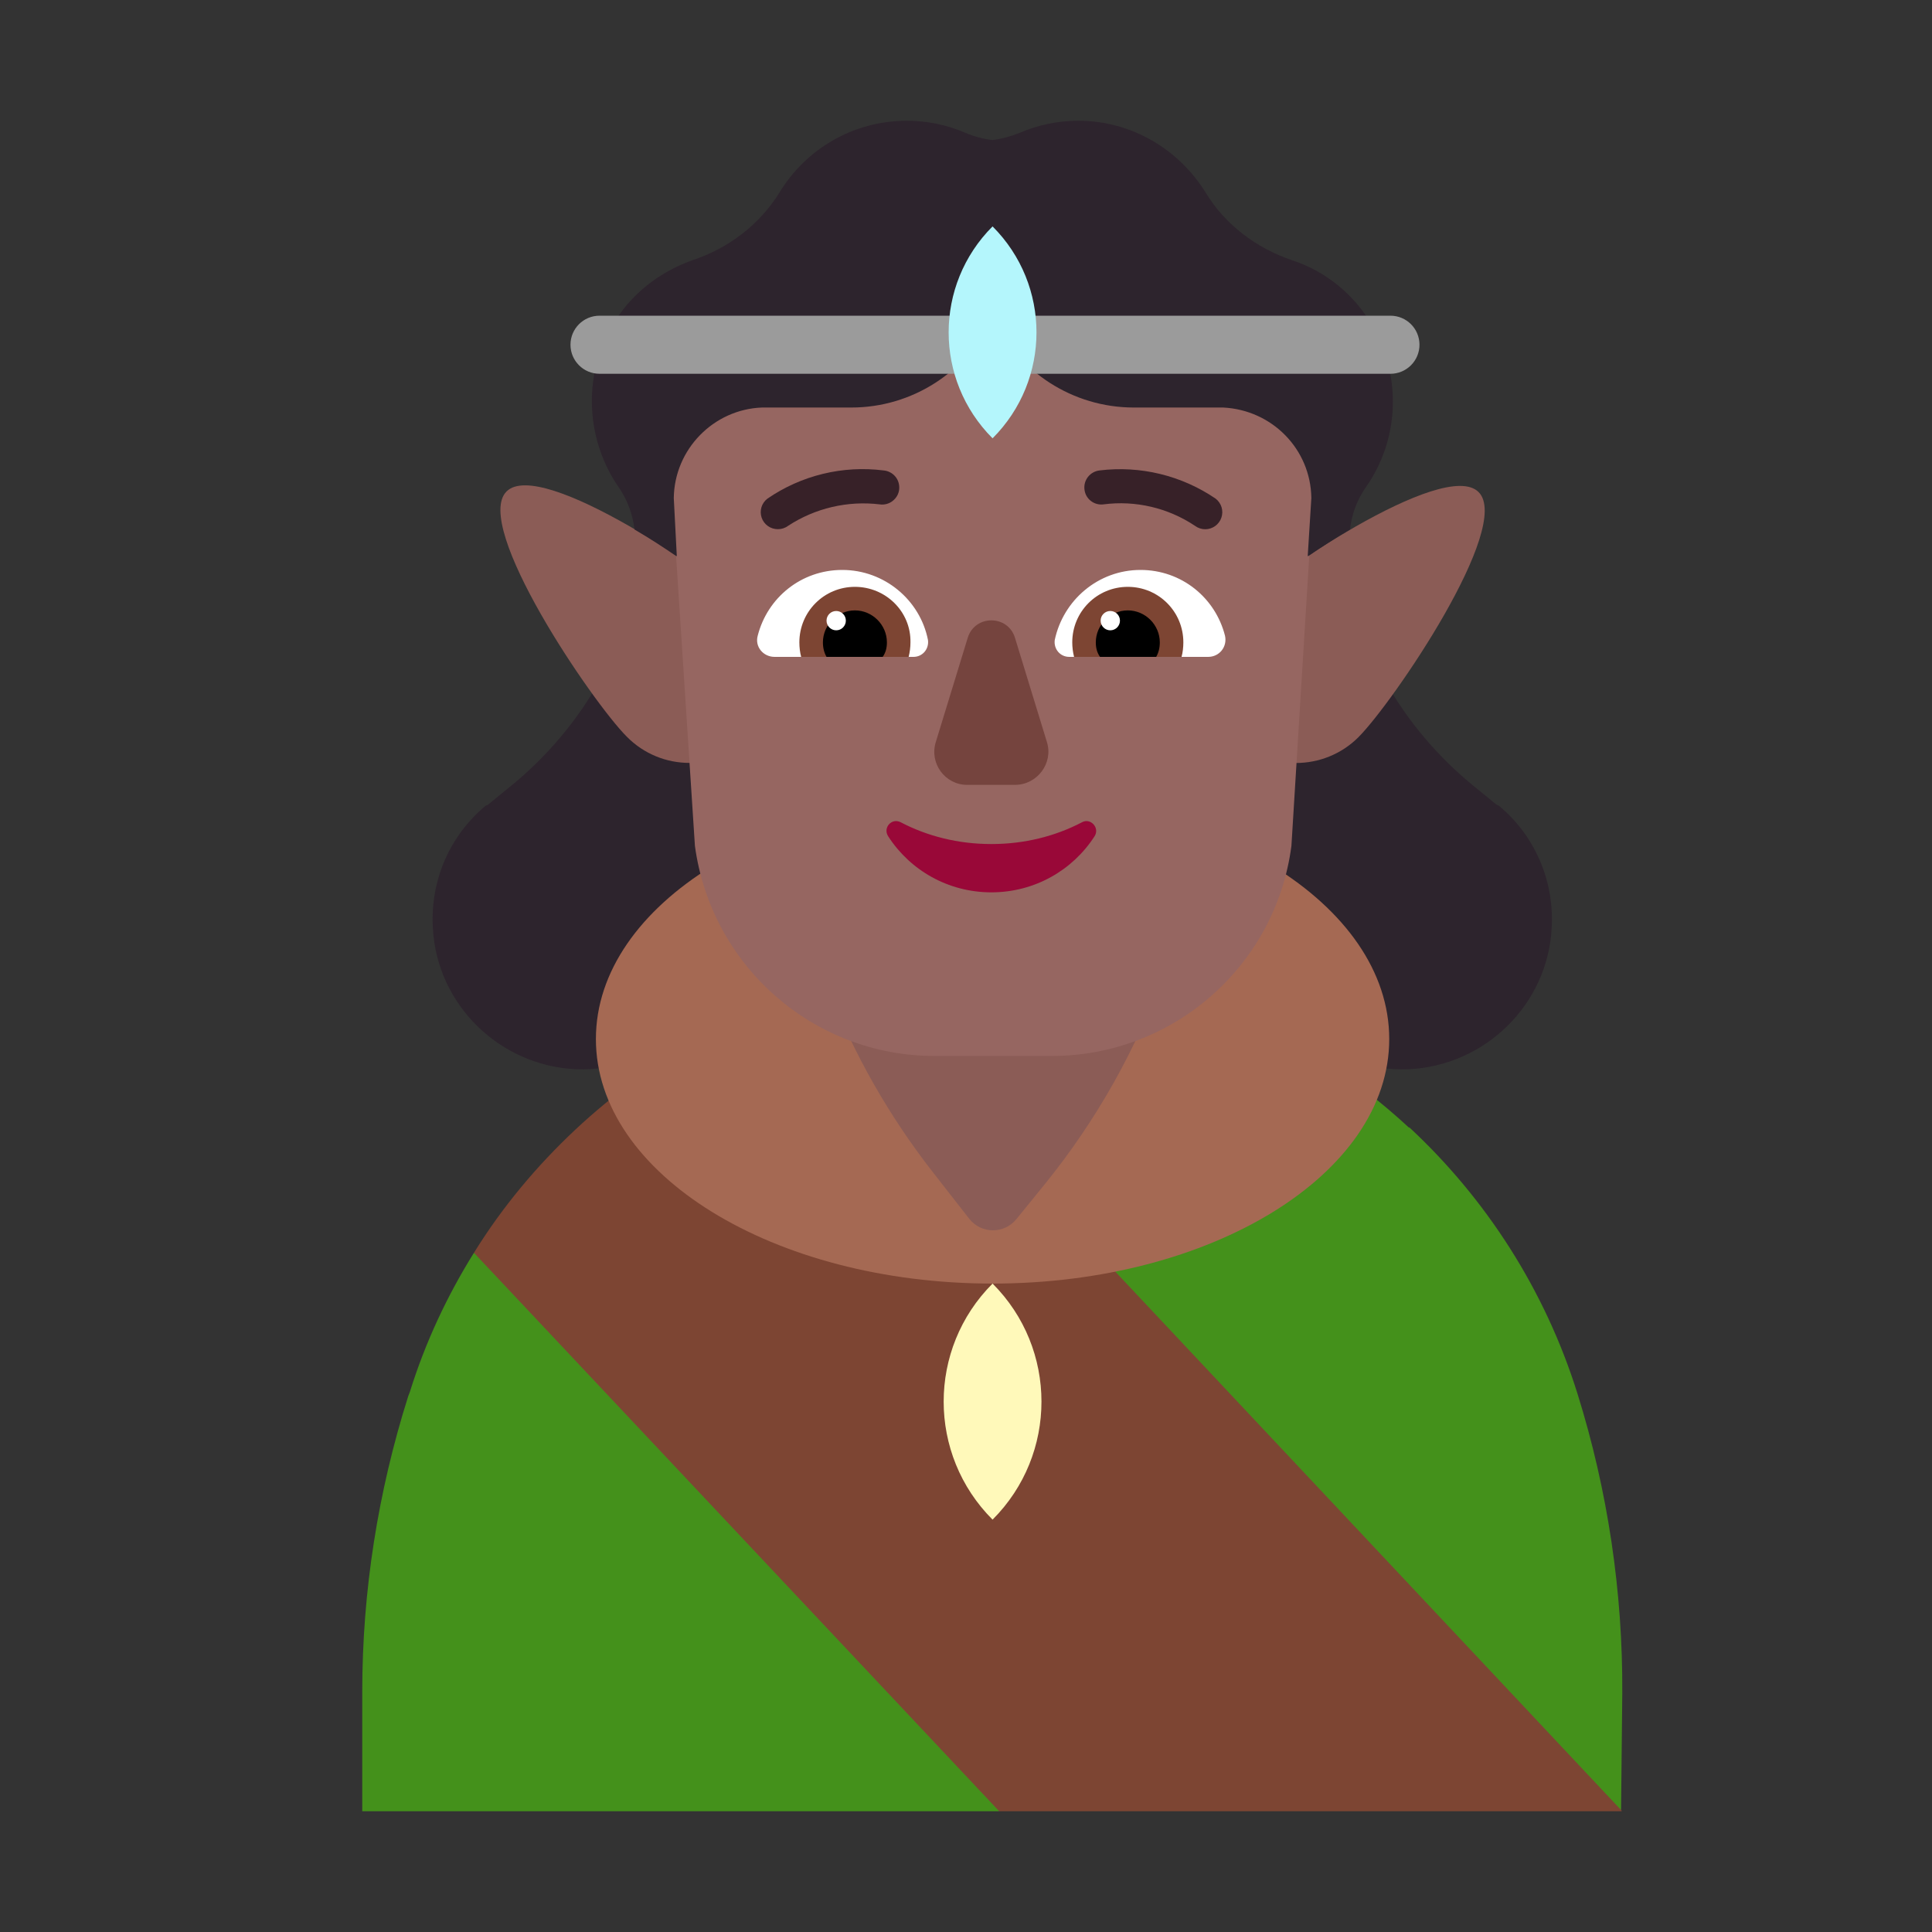 <svg width="32" height="32" viewBox="0 0 32 32" fill="none" xmlns="http://www.w3.org/2000/svg">
<rect x="0" y="0" width="32" height="32" fill="#333333" stroke="none"/>
<path d="M10.15 10.88H12.78L12.11 15.48L12.1 15.47C11.99 16.76 10.88 17.76 9.54 17.71C8.27 17.65 7.24 16.64 7.17 15.38C7.12 14.56 7.47 13.82 8.05 13.34H8.06C8.065 13.34 8.068 13.337 8.07 13.335C8.073 13.332 8.075 13.33 8.08 13.33L8.46 13.02C9.05 12.54 9.55 11.95 9.93 11.28L10.15 10.88Z" fill="#2D242D"/>
<path d="M22.72 10.88H20.1L20.76 15.48L20.77 15.47C20.88 16.76 21.99 17.76 23.33 17.71C24.6 17.65 25.63 16.64 25.7 15.38C25.75 14.56 25.4 13.82 24.82 13.34H24.81C24.805 13.34 24.803 13.337 24.8 13.335C24.798 13.332 24.795 13.33 24.79 13.33L24.41 13.02C23.82 12.54 23.32 11.95 22.94 11.28L22.72 10.88Z" fill="#2D242D"/>
<path d="M26.85 29.98L18.164 24.67L13.98 16.28C14.776 16.08 15.601 15.97 16.45 15.97C19.07 15.97 21.51 16.98 23.34 18.68L23.34 18.67C24.61 19.85 25.59 21.36 26.13 23.09C26.63 24.69 26.88 26.37 26.87 28.05L26.85 29.98Z" fill="#44911B"/>
<path d="M16.55 30L6 30V28.02C6 26.36 6.26 24.71 6.76 23.13L6.79 23.05C7.047 22.227 7.408 21.459 7.85 20.75L13.799 24.276L16.55 30Z" fill="#44911B"/>
<path d="M13.98 16.28L26.86 29.99V30L16.55 30L7.85 20.75C8.32 19.99 8.89 19.31 9.53 18.71C10.78 17.54 12.3 16.7 13.98 16.28Z" fill="#7D4533"/>
<path d="M16.44 21.26C20.069 21.26 23.01 19.447 23.01 17.21C23.01 14.973 20.069 13.16 16.44 13.16C12.812 13.16 9.87 14.973 9.87 17.21C9.87 19.447 12.812 21.26 16.44 21.26Z" fill="#A56953"/>
<path d="M16.835 20.192C16.633 20.442 16.251 20.439 16.053 20.186L15.451 19.415C14.725 18.486 14.139 17.456 13.713 16.357L13.3 15.29H19.57L19.292 16.074C18.835 17.358 18.163 18.556 17.304 19.615L16.835 20.192Z" fill="#8B5C56"/>
<path d="M16.44 25.17C15.36 24.09 15.36 22.34 16.44 21.26C17.52 22.34 17.52 24.09 16.44 25.17Z" fill="#FFF9BA"/>
<path d="M20.43 12.21C19.86 11.64 19.86 10.71 20.43 10.14C21 9.57 23.92 7.58 24.49 8.15C25.06 8.72 23.07 11.64 22.5 12.21C21.93 12.78 21 12.78 20.43 12.21Z" fill="#8B5C56"/>
<path d="M12.45 12.21C13.02 11.64 13.02 10.71 12.45 10.14C11.88 9.57 8.96 7.57 8.39 8.14C7.82 8.71 9.81 11.63 10.38 12.2C10.95 12.78 11.88 12.78 12.45 12.21Z" fill="#8B5C56"/>
<path d="M17.57 3.39H15.3C12.75 3.39 10.83 5.52 11.13 8.16L11.51 14.01C11.78 16 13.47 17.49 15.48 17.49H16.45H17.42C19.43 17.49 21.13 16 21.39 14.01L21.75 8.16C22.08 5.64 20.12 3.39 17.57 3.39Z" fill="#966661"/>
<path d="M16.03 10.56L15.5 12.29C15.39 12.64 15.65 13 16.02 13H16.81C17.18 13 17.45 12.64 17.34 12.29L16.81 10.56C16.69 10.18 16.15 10.18 16.03 10.56Z" fill="#75443E"/>
<path d="M16.42 13.98C15.87 13.98 15.36 13.85 14.92 13.62C14.77 13.54 14.62 13.71 14.71 13.85C15.07 14.41 15.7 14.78 16.42 14.78C17.14 14.78 17.77 14.41 18.13 13.85C18.22 13.71 18.06 13.54 17.92 13.62C17.48 13.85 16.97 13.98 16.42 13.98Z" fill="#990838"/>
<path d="M12.719 8.713C12.767 8.747 12.825 8.765 12.884 8.765C12.945 8.765 13.005 8.746 13.054 8.709C13.502 8.416 14.039 8.29 14.571 8.354C14.608 8.36 14.646 8.357 14.683 8.348C14.72 8.338 14.754 8.322 14.784 8.298C14.814 8.275 14.839 8.246 14.858 8.214C14.877 8.181 14.889 8.144 14.893 8.107C14.897 8.069 14.894 8.031 14.883 7.994C14.873 7.958 14.855 7.924 14.831 7.895C14.807 7.866 14.777 7.841 14.744 7.824C14.71 7.806 14.674 7.795 14.636 7.792C13.959 7.706 13.273 7.873 12.711 8.259C12.664 8.295 12.629 8.345 12.612 8.401C12.595 8.458 12.596 8.518 12.615 8.574C12.634 8.63 12.671 8.679 12.719 8.713Z" fill="#372128"/>
<path d="M19.792 8.709C19.841 8.746 19.901 8.766 19.963 8.766C20.022 8.766 20.079 8.747 20.127 8.713C20.175 8.678 20.211 8.63 20.23 8.574C20.249 8.518 20.25 8.458 20.233 8.401C20.216 8.345 20.181 8.295 20.135 8.259C19.571 7.875 18.887 7.709 18.211 7.792C18.136 7.801 18.068 7.839 18.021 7.898C17.975 7.956 17.953 8.031 17.962 8.106C17.966 8.143 17.977 8.179 17.995 8.212C18.013 8.244 18.037 8.273 18.067 8.296C18.096 8.319 18.129 8.336 18.165 8.346C18.201 8.356 18.239 8.359 18.276 8.354C18.807 8.285 19.346 8.411 19.792 8.709Z" fill="#372128"/>
<path d="M12.55 10.53C12.71 9.9 13.27 9.44 13.95 9.44C14.65 9.44 15.24 9.94 15.37 10.6C15.39 10.75 15.28 10.88 15.13 10.88H12.83C12.64 10.88 12.5 10.71 12.55 10.53Z" fill="white"/>
<path d="M20.29 10.53C20.13 9.9 19.57 9.44 18.89 9.44C18.19 9.44 17.61 9.94 17.47 10.6C17.45 10.75 17.56 10.88 17.71 10.88H20.01C20.2 10.88 20.33 10.71 20.29 10.53Z" fill="white"/>
<path d="M13.24 10.64C13.24 10.13 13.65 9.72 14.16 9.72C14.67 9.72 15.09 10.13 15.08 10.64C15.08 10.72 15.07 10.8 15.05 10.88H13.27C13.25 10.81 13.24 10.72 13.24 10.64Z" fill="#7D4533"/>
<path d="M19.6 10.64C19.6 10.13 19.19 9.72 18.68 9.72C18.17 9.72 17.76 10.13 17.76 10.64C17.76 10.72 17.77 10.8 17.79 10.88H19.57C19.59 10.81 19.6 10.72 19.6 10.64Z" fill="#7D4533"/>
<path d="M14.16 10.11C14.45 10.11 14.69 10.35 14.69 10.64C14.69 10.73 14.67 10.81 14.62 10.88H13.69C13.65 10.81 13.63 10.73 13.63 10.64C13.63 10.35 13.87 10.11 14.16 10.11Z" fill="black"/>
<path d="M18.68 10.11C18.39 10.11 18.15 10.35 18.15 10.64C18.15 10.73 18.17 10.81 18.22 10.88H19.15C19.19 10.81 19.21 10.73 19.21 10.64C19.21 10.35 18.97 10.11 18.68 10.11Z" fill="black"/>
<path d="M14.01 10.28C14.01 10.368 13.938 10.44 13.85 10.44C13.762 10.44 13.69 10.368 13.69 10.28C13.69 10.191 13.762 10.12 13.85 10.12C13.938 10.12 14.01 10.191 14.01 10.28Z" fill="white"/>
<path d="M18.55 10.28C18.55 10.368 18.478 10.44 18.39 10.44C18.302 10.44 18.23 10.368 18.23 10.28C18.23 10.191 18.302 10.12 18.39 10.12C18.478 10.12 18.55 10.191 18.55 10.28Z" fill="white"/>
<path d="M22.63 8.06C23.16 7.3 23.23 6.27 22.74 5.41C22.43 4.87 21.95 4.49 21.4 4.31C20.81 4.11 20.29 3.72 19.97 3.19C19.53 2.48 18.75 2 17.86 2C17.52 2 17.19 2.07 16.89 2.2C16.74 2.26 16.59 2.3 16.44 2.32C16.28 2.3 16.13 2.26 15.99 2.2C15.69 2.07 15.36 2 15.02 2C14.12 2 13.34 2.48 12.91 3.19C12.58 3.72 12.07 4.11 11.47 4.31C10.93 4.5 10.44 4.87 10.13 5.41C9.64 6.27 9.72 7.3 10.24 8.06C10.39 8.27 10.48 8.52 10.51 8.77C10.75 8.91 10.98 9.06 11.2 9.21C11.2 9.21 11.2 9.21 11.21 9.21L11.16 8.25C11.17 7.44 11.82 6.78 12.62 6.75H14.1C15.11 6.75 16.02 6.16 16.44 5.25C16.86 6.16 17.77 6.75 18.78 6.75H20.26C21.07 6.79 21.71 7.44 21.72 8.25L21.66 9.21C21.66 9.21 21.66 9.21 21.67 9.21C21.89 9.06 22.12 8.91 22.36 8.77C22.39 8.51 22.48 8.27 22.63 8.06Z" fill="#2D242D"/>
<path d="M9.449 5.71C9.449 5.444 9.664 5.229 9.93 5.229H23.03C23.296 5.229 23.511 5.444 23.511 5.71C23.511 5.975 23.296 6.191 23.03 6.191H9.93C9.664 6.191 9.449 5.975 9.449 5.71Z" fill="#9B9B9B"/>
<path d="M16.44 7.26C15.47 6.29 15.47 4.72 16.44 3.75C17.41 4.72 17.41 6.29 16.44 7.26Z" fill="#B4F6FC"/>
</svg>
